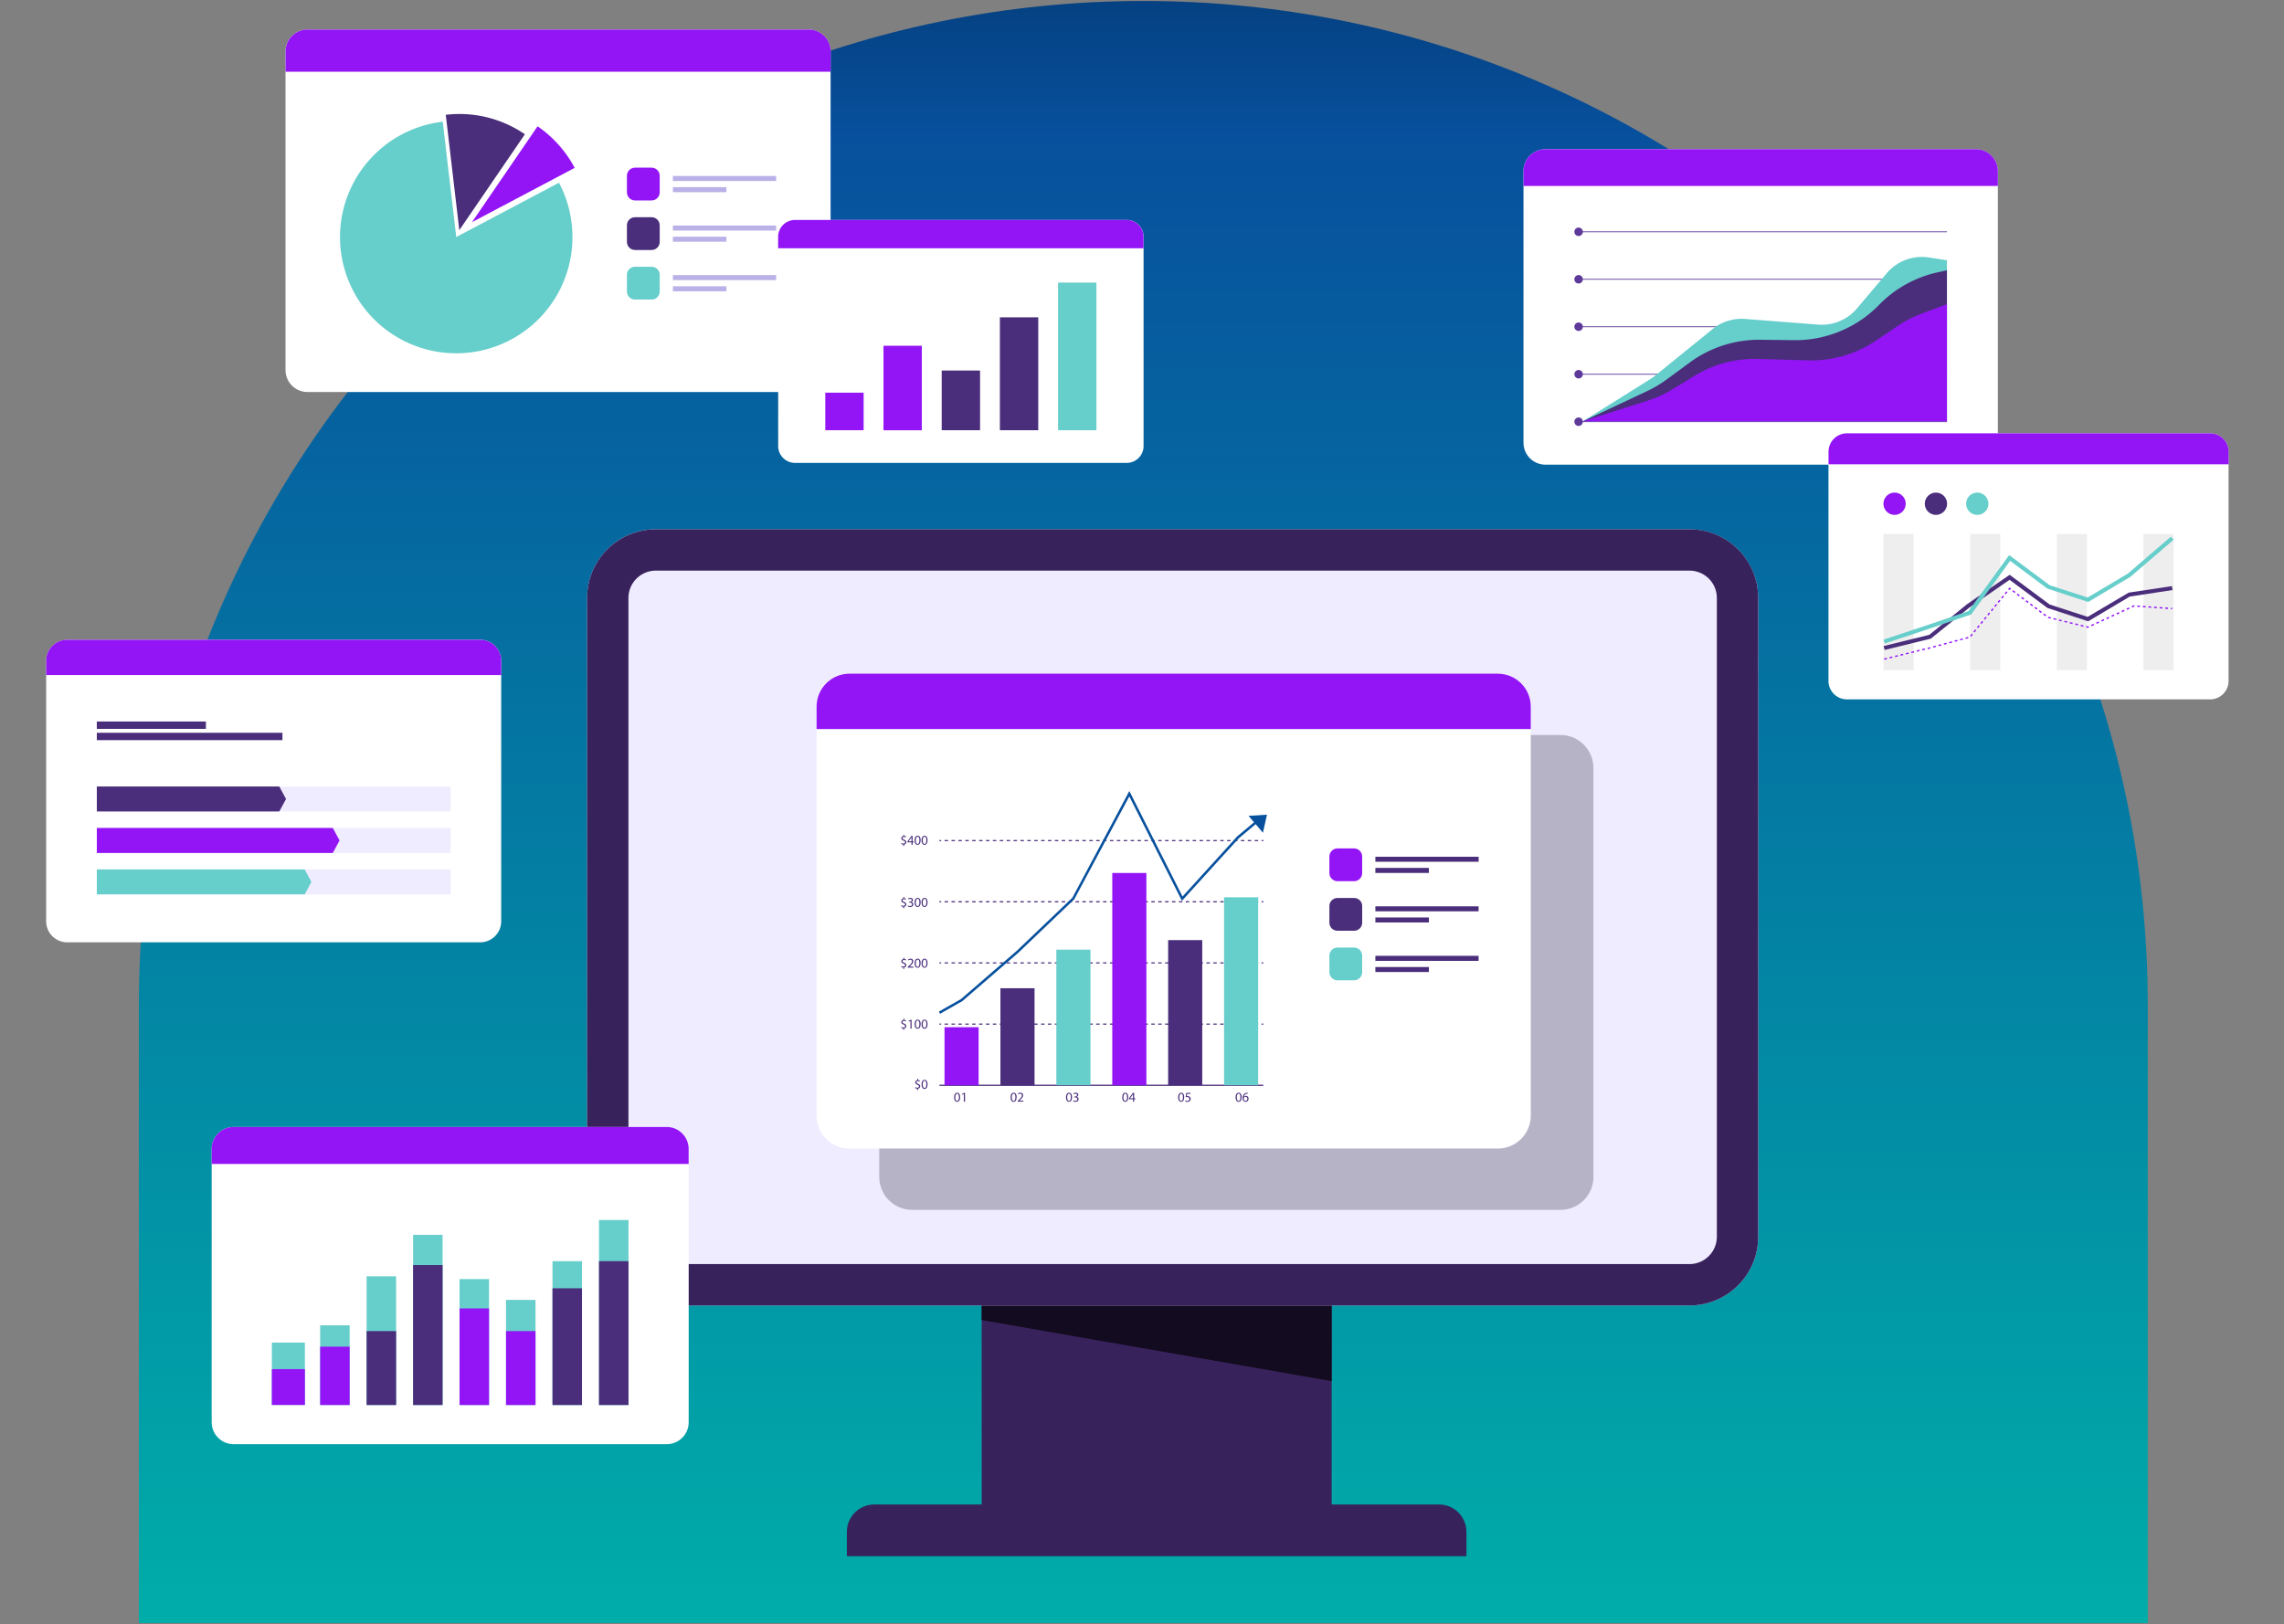 <svg xmlns="http://www.w3.org/2000/svg" fill="none" viewBox="0 0 464 330"><rect x="0" y="0" width="464" height="330" fill="#808080" stroke="none"/><g clip-path="url(#a)"><path fill="url(#b)" d="M28.21 204.25C28.21 91.55 119.57.2 232.26.2c112.7 0 204.06 91.36 204.06 204.05V329.8H28.21V204.25Z"/><g clip-path="url(#c)"><path fill="#38225C" d="M270.53 229.01h-71.1v84.93h71.1v-84.93Z"/><path fill="#130B1F" d="M199.43 219.75v48.49l71.1 12.41v-60.9h-71.1Z"/><path fill="#38225C" d="M177.62 305.71h114.72c3.08 0 5.57 2.5 5.57 5.57v4.94H172.04v-4.94c0-3.08 2.5-5.57 5.57-5.57h.01Z"/><path fill="#EFECFF" d="M133.23 107.56h209.99c7.7 0 13.96 6.25 13.96 13.96v129.79c0 7.7-6.25 13.96-13.96 13.96H133.23c-7.7 0-13.96-6.25-13.96-13.96v-129.8c0-7.7 6.25-13.96 13.96-13.96v.01Z"/><path fill="#38225C" d="M343.22 115.95a5.56 5.56 0 0 1 5.56 5.56V251.3a5.56 5.56 0 0 1-5.56 5.56H133.23a5.56 5.56 0 0 1-5.56-5.56V121.51a5.56 5.56 0 0 1 5.56-5.56h209.99Zm0-8.39H133.23a13.96 13.96 0 0 0-13.96 13.96v129.79c0 7.71 6.25 13.96 13.96 13.96h209.99c7.71 0 13.96-6.25 13.96-13.96v-129.8c0-7.71-6.25-13.96-13.96-13.96v.01Z"/><path fill="#2A2A3B" d="m305.36 237.83.11.01v-.01h-.11Z"/><path fill="#130B1F" d="M317.01 149.35H185.32c-3.7 0-6.7 3-6.7 6.7v83.1c0 3.7 3 6.7 6.7 6.7h131.69c3.7 0 6.7-3 6.7-6.7v-83.1c0-3.7-3-6.7-6.7-6.7Z" opacity=".25"/><path fill="white" d="M304.28 136.89H172.59c-3.7 0-6.7 3-6.7 6.7v83.1c0 3.7 3 6.7 6.7 6.7h131.69c3.7 0 6.7-3 6.7-6.7v-83.1c0-3.7-3-6.7-6.7-6.7Z"/><path fill="#9315F6" d="M172.59 136.89h131.69c3.7 0 6.7 3 6.7 6.7v4.55H165.89v-4.55c0-3.7 3-6.7 6.7-6.7Z"/><path fill="#66CECB" d="M275.09 192.54h-3.38c-.9 0-1.64.73-1.64 1.64v3.38c0 .9.74 1.64 1.64 1.64h3.38c.9 0 1.64-.73 1.64-1.64v-3.38c0-.9-.73-1.64-1.64-1.64Z"/><path fill="#4A2E7B" d="M300.38 194.23h-20.97v1.02h20.97v-1.02Zm-10.1 2.27h-10.87v1.02h10.87v-1.02Zm-15.18-14.03h-3.4c-.9 0-1.63.73-1.63 1.63v3.4c0 .9.73 1.63 1.63 1.63h3.4c.9 0 1.63-.73 1.63-1.63v-3.4c0-.9-.73-1.63-1.63-1.63Zm25.28 1.69h-20.97v1.02h20.97v-1.02Zm-10.1 2.27h-10.87v1.02h10.87v-1.02Z"/><path fill="#9315F6" d="M275.09 172.4h-3.38c-.9 0-1.64.73-1.64 1.64v3.38c0 .9.74 1.64 1.64 1.64h3.38c.9 0 1.64-.73 1.64-1.64v-3.38c0-.9-.73-1.64-1.64-1.64Z"/><path fill="#4A2E7B" d="M300.39 174.09h-20.98v1.02h20.98v-1.02Zm-10.11 2.27h-10.87v1.02h10.87v-1.02Zm-95.23 46.59c0 .61-.23.94-.62.94-.35 0-.59-.33-.59-.92 0-.6.26-.93.62-.93s.59.34.59.9v.01Zm-.97.03c0 .46.14.73.36.73.25 0 .37-.29.37-.75s-.11-.73-.36-.73c-.21 0-.37.26-.37.75Zm1.72-.68-.31.17-.05-.18.39-.21h.21v1.79h-.23v-1.56l-.01-.01Zm10.72.65c0 .61-.23.94-.62.94-.35 0-.59-.33-.59-.92 0-.6.26-.93.62-.93s.6.34.6.9v.01Zm-.97.03c0 .46.14.73.36.73.25 0 .37-.29.37-.75s-.1-.73-.36-.73c-.2 0-.37.26-.37.75Zm1.19.88v-.15l.2-.18c.45-.44.65-.67.66-.94 0-.18-.09-.35-.35-.35a.6.6 0 0 0-.38.15l-.08-.17a.8.8 0 0 1 .51-.18c.38 0 .55.26.55.52 0 .33-.24.6-.62.96l-.14.13h.8v.2h-1.14v.01Zm11.04-.91c0 .61-.23.94-.62.94-.35 0-.59-.33-.59-.92 0-.6.26-.93.62-.93s.59.34.59.9v.01Zm-.97.03c0 .46.14.73.36.73.25 0 .37-.29.37-.75s-.11-.73-.36-.73c-.21 0-.37.26-.37.75Zm1.25.61c.07.04.23.11.4.11.31 0 .41-.2.4-.35 0-.25-.23-.36-.46-.36h-.13v-.18h.13c.18 0 .4-.09.4-.3 0-.14-.09-.27-.31-.27a.64.64 0 0 0-.36.12l-.06-.18a.85.85 0 0 1 .47-.14c.35 0 .51.21.51.43 0 .19-.11.34-.33.42.22.05.4.21.4.46 0 .29-.22.54-.65.54a.92.92 0 0 1-.47-.12l.07-.19-.01.01Zm11.14-.64c0 .61-.23.94-.62.94-.35 0-.59-.33-.59-.92 0-.6.26-.93.62-.93s.59.34.59.9v.01Zm-.97.03c0 .46.14.73.36.73.25 0 .37-.29.37-.75s-.11-.73-.36-.73c-.21 0-.37.26-.37.75Zm1.94.88v-.49h-.83v-.16l.8-1.14h.26v1.11h.25v.19h-.25v.49h-.23Zm0-.67v-.88l-.15.26-.44.61h.59v.01Zm10.39-.24c0 .61-.23.94-.62.94-.35 0-.59-.33-.59-.92 0-.6.26-.93.62-.93s.6.34.6.9v.01Zm-.97.03c0 .46.14.73.36.73.25 0 .37-.29.37-.75s-.1-.73-.36-.73c-.2 0-.37.26-.37.75Zm2.26-.7h-.68l-.07.46.15-.01c.14 0 .28.03.38.1a.5.5 0 0 1 .26.46c0 .35-.28.61-.67.61a.95.95 0 0 1-.45-.11l.06-.18c.07.04.22.1.38.1.23 0 .42-.15.42-.39 0-.23-.16-.4-.51-.4l-.25.02.12-.86h.86v.2Zm10.38.67c0 .61-.23.94-.62.94-.35 0-.59-.33-.59-.92 0-.6.26-.93.62-.93s.6.34.6.9v.01Zm-.97.03c0 .46.14.73.36.73.25 0 .37-.29.37-.75s-.1-.73-.36-.73c-.2 0-.37.26-.37.75Zm2.22-.74-.18.01a.72.72 0 0 0-.62.64.54.54 0 0 1 .43-.21c.32 0 .54.23.54.58 0 .33-.22.63-.59.63s-.63-.3-.63-.76c0-.35.13-.63.3-.81a.92.92 0 0 1 .57-.26l.18-.01v.2-.01Zm-.07 1.04c0-.26-.15-.41-.37-.41a.4.4 0 0 0-.35.22.18.18 0 0 0-.03.11c0 .29.14.51.4.51.2 0 .34-.17.34-.43h.01Zm-69.92-14.03v-.28a.77.77 0 0 1-.42-.12l.07-.18c.1.07.24.12.4.12.2 0 .33-.11.33-.27 0-.16-.11-.24-.31-.33-.28-.11-.45-.24-.45-.48s.16-.4.42-.44v-.28h.17v.27c.17 0 .28.05.36.1l-.07.18c-.06-.03-.17-.09-.35-.09-.21 0-.29.13-.29.24 0 .14.1.21.34.31.28.12.43.26.43.5 0 .22-.15.42-.43.47v.29h-.17l-.03-.01Zm1.46-1.8-.31.17-.05-.18.39-.21h.21v1.79h-.23v-1.56l-.01-.01Zm2.07.65c0 .61-.23.94-.62.94-.35 0-.59-.33-.59-.92 0-.6.26-.93.62-.93s.6.33.6.9v.01Zm-.97.02c0 .46.14.73.36.73.25 0 .37-.29.37-.75s-.1-.73-.36-.73c-.2 0-.37.26-.37.75Zm2.38-.02c0 .61-.23.94-.62.94-.35 0-.59-.33-.59-.92 0-.6.26-.93.62-.93s.59.33.59.9v.01Zm-.97.02c0 .46.14.73.36.73.25 0 .37-.29.37-.75s-.11-.73-.36-.73c-.21 0-.37.26-.37.75Zm-1.15 13.36v-.28a.77.77 0 0 1-.42-.12l.07-.18c.1.07.24.12.4.12.2 0 .33-.11.33-.27 0-.16-.11-.24-.31-.33-.28-.11-.45-.24-.45-.48s.16-.4.42-.44v-.28h.17v.27c.16 0 .28.05.36.1l-.07.18c-.06-.03-.17-.09-.35-.09-.21 0-.29.13-.29.24 0 .14.1.21.34.31.28.12.43.26.43.5 0 .22-.15.42-.43.47v.29h-.17l-.03-.01Zm2.12-1.15c0 .61-.23.94-.62.94-.35 0-.59-.33-.59-.92 0-.6.26-.93.62-.93s.59.34.59.9v.01Zm-.97.02c0 .46.14.73.36.73.25 0 .37-.29.37-.75s-.11-.73-.36-.73c-.21 0-.37.26-.37.75Zm-3.97-23.48v-.28a.77.77 0 0 1-.42-.12l.07-.18c.1.07.24.12.4.12.2 0 .33-.11.33-.27 0-.16-.11-.24-.31-.33-.28-.11-.45-.24-.45-.48s.16-.4.42-.44v-.28h.17v.27c.17 0 .28.05.36.1l-.07.18c-.06-.03-.17-.09-.35-.09-.21 0-.29.13-.29.24 0 .14.1.21.34.31.28.12.43.26.43.5 0 .22-.15.42-.43.47v.29h-.17l-.03-.01Zm.93-.24v-.15l.19-.18c.46-.43.66-.67.67-.94 0-.18-.09-.35-.35-.35a.6.6 0 0 0-.38.15l-.08-.17a.8.8 0 0 1 .51-.18c.39 0 .55.26.55.52 0 .33-.24.6-.62.96l-.14.13h.8v.2h-1.14l-.01.01Zm2.6-.92c0 .61-.23.94-.62.94-.35 0-.59-.33-.59-.92 0-.6.26-.93.62-.93s.6.34.6.9v.01Zm-.97.03c0 .47.14.73.36.73.25 0 .37-.29.37-.75s-.1-.73-.36-.73c-.2 0-.37.26-.37.75Zm2.38-.03c0 .61-.23.94-.62.94-.35 0-.59-.33-.59-.92 0-.6.26-.93.62-.93s.59.34.59.9v.01Zm-.97.03c0 .47.14.73.36.73.25 0 .37-.29.37-.75s-.11-.73-.36-.73c-.21 0-.37.26-.37.75Zm-3.97-11.22v-.28a.77.77 0 0 1-.42-.12l.07-.18c.1.07.24.12.4.12.2 0 .33-.11.33-.27 0-.16-.11-.24-.31-.33-.28-.11-.45-.24-.45-.48s.16-.4.42-.44v-.28h.17v.27c.17 0 .28.05.36.1l-.07.18c-.06-.03-.17-.09-.35-.09-.21 0-.29.13-.29.24 0 .14.1.21.34.31.28.12.43.26.43.5 0 .22-.15.42-.43.47v.29h-.17l-.03-.01Zm.99-.52c.07.04.23.11.4.11.31 0 .41-.2.4-.35 0-.25-.23-.36-.46-.36h-.13v-.18h.13c.18 0 .4-.09.4-.3 0-.14-.09-.27-.31-.27a.64.64 0 0 0-.36.12l-.06-.18a.85.85 0 0 1 .47-.14c.35 0 .51.21.51.43 0 .18-.11.34-.33.42.22.05.4.21.4.46 0 .29-.22.54-.65.54a.92.92 0 0 1-.47-.12l.07-.19-.01.01Zm2.54-.64c0 .61-.23.94-.62.94-.35 0-.59-.33-.59-.92 0-.6.26-.93.62-.93s.6.34.6.9v.01Zm-.97.03c0 .46.14.73.36.73.25 0 .37-.29.37-.75s-.1-.73-.36-.73c-.2 0-.37.26-.37.75Zm2.38-.03c0 .61-.23.94-.62.94-.35 0-.59-.33-.59-.92 0-.6.26-.93.62-.93s.59.34.59.9v.01Zm-.97.03c0 .46.14.73.36.73.25 0 .37-.29.37-.75s-.11-.73-.36-.73c-.21 0-.37.26-.37.75Zm-3.97-11.51v-.28a.77.77 0 0 1-.42-.12l.07-.18c.1.07.24.12.4.12.2 0 .33-.11.33-.27 0-.16-.11-.24-.31-.33-.28-.11-.45-.24-.45-.48s.16-.4.42-.44v-.28h.17v.27c.17 0 .28.05.36.1l-.07.18c-.06-.03-.17-.09-.35-.09-.21 0-.29.13-.29.24 0 .14.1.21.34.31.28.12.43.26.43.5 0 .22-.15.42-.43.47v.29h-.17l-.03-.01Zm1.68-.23v-.49h-.83V171l.8-1.14h.26v1.11h.25v.19h-.25v.49h-.23Zm0-.68v-.88l-.15.26-.44.61h.59v.01Zm1.85-.24c0 .61-.23.94-.62.94-.35 0-.59-.33-.59-.92 0-.6.26-.93.62-.93s.6.34.6.9v.01Zm-.97.03c0 .47.14.73.36.73.25 0 .37-.29.37-.75s-.1-.73-.36-.73c-.2 0-.37.26-.37.75Zm2.38-.03c0 .61-.23.94-.62.94-.35 0-.59-.33-.59-.92 0-.6.26-.93.62-.93s.59.34.59.9v.01Zm-.97.03c0 .47.14.73.36.73.25 0 .37-.29.37-.75s-.11-.73-.36-.73c-.21 0-.37.26-.37.75Zm69.18 49.65h-65.79v.24h65.79v-.24Zm-65.44-12.43h-.35v.24h.35v-.24Zm64.39.24h-.7v-.24h.7v.24Zm-1.4 0h-.7v-.24h.7v.24Zm-1.4 0h-.7v-.24h.7v.24Zm-1.4 0h-.7v-.24h.7v.24Zm-1.4 0h-.7v-.24h.7v.24Zm-1.4 0h-.7v-.24h.7v.24Zm-1.4 0h-.7v-.24h.7v.24Zm-1.4 0h-.7v-.24h.7v.24Zm-1.4 0h-.7v-.24h.7v.24Zm-1.4 0h-.7v-.24h.7v.24Zm-1.4 0h-.7v-.24h.7v.24Zm-1.4 0h-.7v-.24h.7v.24Zm-1.4 0h-.7v-.24h.7v.24Zm-1.4 0h-.7v-.24h.7v.24Zm-1.4 0h-.7v-.24h.7v.24Zm-1.4 0h-.7v-.24h.7v.24Zm-1.4 0h-.7v-.24h.7v.24Zm-1.4 0h-.7v-.24h.7v.24Zm-1.4 0h-.7v-.24h.7v.24Zm-1.4 0h-.7v-.24h.7v.24Zm-1.4 0h-.7v-.24h.7v.24Zm-1.4 0h-.7v-.24h.7v.24Zm-1.4 0h-.7v-.24h.7v.24Zm-1.4 0h-.7v-.24h.7v.24Zm-1.4 0h-.7v-.24h.7v.24Zm-1.4 0h-.7v-.24h.7v.24Zm-1.4 0h-.7v-.24h.7v.24Zm-1.4 0h-.7v-.24h.7v.24Zm-1.4 0h-.7v-.24h.7v.24Zm-1.39 0h-.7v-.24h.7v.24Zm-1.41 0h-.7v-.24h.7v.24Zm-1.39 0h-.7v-.24h.7v.24Zm-1.4 0h-.7v-.24h.7v.24Zm-1.4 0h-.7v-.24h.7v.24Zm-1.4 0h-.7v-.24h.7v.24Zm-1.4 0h-.7v-.24h.7v.24Zm-1.4 0h-.7v-.24h.7v.24Zm-1.4 0h-.7v-.24h.7v.24Zm-1.4 0h-.7v-.24h.7v.24Zm-1.4 0h-.7v-.24h.7v.24Zm-1.4 0h-.7v-.24h.7v.24Zm-1.4 0h-.7v-.24h.7v.24Zm-1.4 0h-.7v-.24h.7v.24Zm-1.4 0h-.7v-.24h.7v.24Zm-1.4 0h-.7v-.24h.7v.24Zm-1.4 0h-.7v-.24h.7v.24Zm64.04-.24h-.35v.24h.35v-.24Zm-65.44-12.43h-.35v.24h.35v-.24Zm64.39.24h-.7v-.24h.7v.24Zm-1.4 0h-.7v-.24h.7v.24Zm-1.4 0h-.7v-.24h.7v.24Zm-1.4 0h-.7v-.24h.7v.24Zm-1.4 0h-.7v-.24h.7v.24Zm-1.4 0h-.7v-.24h.7v.24Zm-1.4 0h-.7v-.24h.7v.24Zm-1.4 0h-.7v-.24h.7v.24Zm-1.4 0h-.7v-.24h.7v.24Zm-1.4 0h-.7v-.24h.7v.24Zm-1.4 0h-.7v-.24h.7v.24Zm-1.4 0h-.7v-.24h.7v.24Zm-1.4 0h-.7v-.24h.7v.24Zm-1.4 0h-.7v-.24h.7v.24Zm-1.4 0h-.7v-.24h.7v.24Zm-1.4 0h-.7v-.24h.7v.24Zm-1.4 0h-.7v-.24h.7v.24Zm-1.4 0h-.7v-.24h.7v.24Zm-1.4 0h-.7v-.24h.7v.24Zm-1.4 0h-.7v-.24h.7v.24Zm-1.4 0h-.7v-.24h.7v.24Zm-1.4 0h-.7v-.24h.7v.24Zm-1.4 0h-.7v-.24h.7v.24Zm-1.4 0h-.7v-.24h.7v.24Zm-1.4 0h-.7v-.24h.7v.24Zm-1.4 0h-.7v-.24h.7v.24Zm-1.4 0h-.7v-.24h.7v.24Zm-1.4 0h-.7v-.24h.7v.24Zm-1.4 0h-.7v-.24h.7v.24Zm-1.39 0h-.7v-.24h.7v.24Zm-1.41 0h-.7v-.24h.7v.24Zm-1.39 0h-.7v-.24h.7v.24Zm-1.4 0h-.7v-.24h.7v.24Zm-1.4 0h-.7v-.24h.7v.24Zm-1.4 0h-.7v-.24h.7v.24Zm-1.4 0h-.7v-.24h.7v.24Zm-1.4 0h-.7v-.24h.7v.24Zm-1.4 0h-.7v-.24h.7v.24Zm-1.4 0h-.7v-.24h.7v.24Zm-1.4 0h-.7v-.24h.7v.24Zm-1.4 0h-.7v-.24h.7v.24Zm-1.4 0h-.7v-.24h.7v.24Zm-1.4 0h-.7v-.24h.7v.24Zm-1.4 0h-.7v-.24h.7v.24Zm-1.4 0h-.7v-.24h.7v.24Zm-1.4 0h-.7v-.24h.7v.24Zm64.04-.24h-.35v.24h.35v-.24Zm-65.44-12.43h-.35v.24h.35v-.24Zm64.39.24h-.7v-.24h.7v.24Zm-1.4 0h-.7v-.24h.7v.24Zm-1.4 0h-.7v-.24h.7v.24Zm-1.4 0h-.7v-.24h.7v.24Zm-1.4 0h-.7v-.24h.7v.24Zm-1.4 0h-.7v-.24h.7v.24Zm-1.4 0h-.7v-.24h.7v.24Zm-1.4 0h-.7v-.24h.7v.24Zm-1.4 0h-.7v-.24h.7v.24Zm-1.4 0h-.7v-.24h.7v.24Zm-1.4 0h-.7v-.24h.7v.24Zm-1.4 0h-.7v-.24h.7v.24Zm-1.4 0h-.7v-.24h.7v.24Zm-1.4 0h-.7v-.24h.7v.24Zm-1.4 0h-.7v-.24h.7v.24Zm-1.4 0h-.7v-.24h.7v.24Zm-1.4 0h-.7v-.24h.7v.24Zm-1.4 0h-.7v-.24h.7v.24Zm-1.4 0h-.7v-.24h.7v.24Zm-1.4 0h-.7v-.24h.7v.24Zm-1.4 0h-.7v-.24h.7v.24Zm-1.4 0h-.7v-.24h.7v.24Zm-1.4 0h-.7v-.24h.7v.24Zm-1.4 0h-.7v-.24h.7v.24Zm-1.4 0h-.7v-.24h.7v.24Zm-1.4 0h-.7v-.24h.7v.24Zm-1.4 0h-.7v-.24h.7v.24Zm-1.4 0h-.7v-.24h.7v.24Zm-1.4 0h-.7v-.24h.7v.24Zm-1.39 0h-.7v-.24h.7v.24Zm-1.41 0h-.7v-.24h.7v.24Zm-1.39 0h-.7v-.24h.7v.24Zm-1.4 0h-.7v-.24h.7v.24Zm-1.4 0h-.7v-.24h.7v.24Zm-1.4 0h-.7v-.24h.7v.24Zm-1.4 0h-.7v-.24h.7v.24Zm-1.4 0h-.7v-.24h.7v.24Zm-1.4 0h-.7v-.24h.7v.24Zm-1.4 0h-.7v-.24h.7v.24Zm-1.4 0h-.7v-.24h.7v.24Zm-1.4 0h-.7v-.24h.7v.24Zm-1.4 0h-.7v-.24h.7v.24Zm-1.4 0h-.7v-.24h.7v.24Zm-1.4 0h-.7v-.24h.7v.24Zm-1.4 0h-.7v-.24h.7v.24Zm-1.4 0h-.7v-.24h.7v.24Zm64.04-.24h-.35v.24h.35v-.24Zm-65.44-12.43h-.35v.24h.35v-.24Zm64.39.24h-.7v-.24h.7v.24Zm-1.4 0h-.7v-.24h.7v.24Zm-1.4 0h-.7v-.24h.7v.24Zm-1.4 0h-.7v-.24h.7v.24Zm-1.4 0h-.7v-.24h.7v.24Zm-1.4 0h-.7v-.24h.7v.24Zm-1.4 0h-.7v-.24h.7v.24Zm-1.4 0h-.7v-.24h.7v.24Zm-1.4 0h-.7v-.24h.7v.24Zm-1.4 0h-.7v-.24h.7v.24Zm-1.4 0h-.7v-.24h.7v.24Zm-1.4 0h-.7v-.24h.7v.24Zm-1.4 0h-.7v-.24h.7v.24Zm-1.4 0h-.7v-.24h.7v.24Zm-1.4 0h-.7v-.24h.7v.24Zm-1.4 0h-.7v-.24h.7v.24Zm-1.4 0h-.7v-.24h.7v.24Zm-1.4 0h-.7v-.24h.7v.24Zm-1.4 0h-.7v-.24h.7v.24Zm-1.4 0h-.7v-.24h.7v.24Zm-1.4 0h-.7v-.24h.7v.24Zm-1.4 0h-.7v-.24h.7v.24Zm-1.4 0h-.7v-.24h.7v.24Zm-1.4 0h-.7v-.24h.7v.24Zm-1.4 0h-.7v-.24h.7v.24Zm-1.4 0h-.7v-.24h.7v.24Zm-1.4 0h-.7v-.24h.7v.24Zm-1.4 0h-.7v-.24h.7v.24Zm-1.4 0h-.7v-.24h.7v.24Zm-1.39 0h-.7v-.24h.7v.24Zm-1.41 0h-.7v-.24h.7v.24Zm-1.39 0h-.7v-.24h.7v.24Zm-1.4 0h-.7v-.24h.7v.24Zm-1.4 0h-.7v-.24h.7v.24Zm-1.4 0h-.7v-.24h.7v.24Zm-1.4 0h-.7v-.24h.7v.24Zm-1.4 0h-.7v-.24h.7v.24Zm-1.4 0h-.7v-.24h.7v.24Zm-1.4 0h-.7v-.24h.7v.24Zm-1.4 0h-.7v-.24h.7v.24Zm-1.4 0h-.7v-.24h.7v.24Zm-1.4 0h-.7v-.24h.7v.24Zm-1.4 0h-.7v-.24h.7v.24Zm-1.4 0h-.7v-.24h.7v.24Zm-1.4 0h-.7v-.24h.7v.24Zm-1.4 0h-.7v-.24h.7v.24Zm64.04-.24h-.35v.24h.35v-.24Z"/><path fill="#9315F6" d="M198.81 208.73h-6.93v11.8h6.93v-11.8Z"/><path fill="#4A2E7B" d="M210.17 200.81h-6.93v19.72h6.93v-19.72Z"/><path fill="#66CECB" d="M221.53 192.97h-6.93v27.55h6.93v-27.55Z"/><path fill="#9315F6" d="M232.89 177.39h-6.93v43.14h6.93v-43.14Z"/><path fill="#4A2E7B" d="M244.24 191.03h-6.93v29.49h6.93v-29.49Z"/><path fill="#66CECB" d="M255.6 182.33h-6.93v38.2h6.93v-38.2Z"/><path fill="#07509D" d="m190.98 206-.25-.44 4.49-2.55 11.32-9.79 11.32-10.81 11.57-21.68 10.8 21.44 11.11-12.22 3.49-2.92.32.39-3.46 2.9-11.58 12.73-10.69-21.22-11.18 20.91-11.36 10.85-11.37 9.83-4.53 2.58Z"/><path fill="#07509D" d="m257.4 165.54-3.76.24 2.93 3.43.82-3.67Z"/><path fill="white" d="M401.42 30.32h-87.47c-2.46 0-4.45 2-4.45 4.45v55.2c0 2.46 2 4.45 4.45 4.45h87.47c2.46 0 4.45-2 4.45-4.45v-55.2c0-2.46-2-4.45-4.45-4.45Z"/><path fill="#9315F6" d="M313.95 30.32h87.47a4.45 4.45 0 0 1 4.45 4.45v3.02H309.5v-3.02a4.45 4.45 0 0 1 4.45-4.45Z"/><path fill="#5D399A" d="M395.53 47.02H320.7v.17h74.83v-.17Zm0 9.64H320.7v.17h74.83v-.17Zm0 9.65H320.7v.17h74.83v-.17Zm0 9.65H320.7v.17h74.83v-.17Zm0 9.64H320.7v.17h74.83v-.17Z"/><path fill="#66CECB" d="m321.56 85.61 13.68-8.56c.32-.2.63-.42.93-.66l11.76-9.53a9.3 9.3 0 0 1 6.59-2.05l14.88 1.15c2.98.23 5.9-.99 7.83-3.27l6.08-7.18a9.33 9.33 0 0 1 8.55-3.19l3.67.57v32.73h-73.97v-.01Z"/><path fill="#4A2E7B" d="m321.56 85.61 13.06-6.14a23.66 23.66 0 0 0 3.96-2.36l4.69-3.45a23.8 23.8 0 0 1 14.37-4.62l6.79.08a23.77 23.77 0 0 0 17.23-7.09l.15-.16a23.76 23.76 0 0 1 11.64-6.49l2.07-.47v30.7h-73.97.01Z"/><path fill="#9315F6" d="m321.56 85.61 13.12-4.18a23.67 23.67 0 0 0 5.07-2.31l4.53-2.77a23.32 23.32 0 0 1 12.79-3.41l10.29.29c4.86.13 9.64-1.25 13.67-3.97l4.5-3.03a22.99 22.99 0 0 1 4.88-2.51l5.12-1.91v23.82h-73.97v-.02Z"/><path fill="#5D399A" d="M320.7 47.96a.86.86 0 1 1 0-1.72.86.86 0 0 1 0 1.72Zm0 9.65a.86.86 0 1 1 0-1.72.86.86 0 0 1 0 1.72Zm0 9.64a.86.86 0 1 1 0-1.72.86.86 0 0 1 0 1.72Zm0 9.65a.86.86 0 1 1 0-1.72.86.86 0 0 1 0 1.72Zm0 9.65a.86.86 0 1 1 0-1.72.86.86 0 0 1 0 1.72Z"/><path fill="white" d="M448.99 88.05h-73.78a3.75 3.75 0 0 0-3.75 3.75v46.56a3.75 3.75 0 0 0 3.75 3.75h73.78a3.75 3.75 0 0 0 3.75-3.75V91.8a3.75 3.75 0 0 0-3.75-3.75Z"/><path fill="#9315F6" d="M375.22 88.05H449a3.75 3.75 0 0 1 3.75 3.75v2.55h-81.28V91.8a3.75 3.75 0 0 1 3.75-3.75Z"/><path fill="#EEEEEE" d="M423.98 108.51h-6.14v27.68h6.14v-27.68Zm-35.21 0h-6.14v27.68h6.14v-27.68Zm17.6 0h-6.14v27.68h6.14v-27.68Zm35.21 0h-6.14v27.68h6.14v-27.68Z"/><path fill="#4A2E7B" d="m382.88 132.07-.22-.79 9.28-2.28 7.65-6.21 8.68-5.99 8.13 6.04 7.71 2.51 8.34-4.93 8.78-1.32.13.8-8.69 1.32-8.45 5.03-8.29-2.72-7.68-5.71-8.13 5.61-7.87 6.34-9.37 2.3Z"/><path fill="#66CECB" d="m382.91 130.75-.28-.77 9.28-3.08 8-2.73 8.26-11.38 8.23 6.13 7.71 2.5 8.18-4.87 8.72-7.49.57.61-8.77 7.53-8.59 5.12-8.29-2.72-7.57-5.63-7.91 10.88-8.25 2.82-9.29 3.08Z"/><path fill="#9315F6" d="m382.81 134.06-.07-.26.55-.14.07.26-.55.14Zm1.1-.27-.07-.26.55-.14.07.26-.55.14Zm1.11-.27-.07-.26.55-.14.07.26-.55.14Zm1.1-.27-.07-.26.55-.14.07.26-.55.14Zm1.11-.27-.07-.26.55-.14.07.26-.55.14Zm1.1-.27-.07-.26.55-.14.07.26-.55.14Zm1.11-.28-.07-.26.55-.14.07.26-.55.14Zm1.1-.27-.07-.26.55-.14.07.26-.55.14Zm1.11-.27-.07-.26.52-.13.1.26-.56.14.01-.01Zm1.11-.29-.08-.26.55-.15.08.26-.55.15Zm1.09-.29-.08-.26.55-.15.08.26-.55.15Zm1.1-.3-.08-.26.55-.15.08.26-.55.15Zm1.1-.29-.08-.26.55-.15.08.26-.55.15Zm1.1-.3-.08-.26.55-.15.08.26-.55.15Zm1.1-.3-.08-.26.55-.15.08.26-.55.15Zm1.1-.29-.08-.26.55-.15.08.26-.55.15Zm1.09-.46-.22-.17.35-.43.22.17-.35.43Zm.7-.87-.22-.17.35-.43.22.17-.35.43Zm.7-.86-.22-.17.35-.43.22.17-.35.43Zm22.34-.06-.41-.1.07-.26.3.07.14-.06.12.25-.23.11.01-.01Zm-.96-.23-.55-.14.07-.26.55.14-.07.26Zm1.71-.11-.12-.25.51-.24.12.25-.51.24Zm-2.81-.17-.55-.14.07-.26.55.14-.07.26Zm-1.11-.27-.55-.14.07-.26.55.14-.07.26Zm-18.46-.02-.23-.17.35-.43.23.17-.35.43Zm23.4-.01-.12-.25.51-.24.12.25-.51.24Zm-6.04-.24-.55-.14.07-.26.55.14-.07.26Zm7.07-.24-.12-.25.51-.24.12.25-.51.24Zm-8.18-.03-.55-.14.07-.26.55.14-.07.26Zm-1.1-.28-.55-.14.07-.26.55.14-.07.26Zm-14.45-.06-.22-.17.35-.43.22.17-.35.43Zm24.76-.1-.12-.25.51-.24.12.25-.51.24Zm-11.42-.11-.55-.14.07-.26.55.14-.07.26Zm12.45-.37-.12-.25.51-.24.12.25-.51.24Zm-13.51-.12-.45-.34.18-.22.45.34-.18.22Zm-11.58-.16-.22-.17.35-.43.22.17-.35.43Zm26.12-.19-.12-.25.51-.24.12.25-.51.24Zm-15.44-.32-.45-.34.18-.22.45.34-.18.22Zm16.47-.15-.12-.25.51-.24.12.25-.51.24Zm-26.44-.2-.22-.17.35-.43.22.17-.35.43Zm27.46-.28-.12-.25.51-.24.12.25-.51.24Zm-18.38-.05-.45-.34.18-.22.45.34-.18.22Zm27.55-.07-.28-.02.02-.27.28.02-.02.27Zm-.86-.06-.57-.04.02-.27.57.04-.02.27Zm-1.13-.08-.57-.04.02-.27.57.04-.02.27Zm-1.14-.08-.57-.04.02-.27.57.04-.02.27Zm-1.14-.08-.57-.04.02-.27.57.04-.02.27Zm-3.87-.05-.12-.25.48-.22h.12l-.02.28h-.04l-.41.18-.01.01Zm2.73-.03-.57-.04.02-.27.57.04-.02.27Zm-30.52-.08-.22-.17.35-.43.22.17-.35.43Zm29.38 0-.57-.04.02-.27.57.04-.02.27Zm-21.9-.15-.45-.34.18-.22.45.34-.18.22Zm-.89-.67-.45-.34.18-.22.45.34-.18.22Zm-5.89-.04-.23-.17.35-.43.22.17-.35.43h.01Zm4.99-.64-.45-.34.18-.22.45.34-.18.22Zm-4.29-.22-.22-.17.35-.43.22.17-.35.43Zm3.39-.45-.45-.34.18-.22.45.34-.18.22Zm-2.68-.41-.22-.17.35-.43.22.17-.35.43Zm1.79-.27-.45-.34.18-.22.45.34-.18.22Zm-1.09-.59-.22-.17.29-.36.3.22-.18.22-.07-.06-.12.15Zm-23.28-15.28a2.26 2.26 0 1 1 0-4.52 2.26 2.26 0 0 1 0 4.52Z"/><path fill="#4A2E7B" d="M393.29 104.62a2.26 2.26 0 1 1 0-4.52 2.26 2.26 0 0 1 0 4.52Z"/><path fill="#66CECB" d="M401.69 104.62a2.26 2.26 0 1 1 0-4.52 2.26 2.26 0 0 1 0 4.52Z"/><path fill="white" d="M164.27 6H62.47C60 6 58 8 58 10.47v64.72c0 2.47 2 4.47 4.47 4.47h101.8c2.47 0 4.47-2 4.47-4.47V10.47c0-2.47-2-4.47-4.47-4.47Z"/><path fill="#9315F6" d="M62.48 6h101.8a4.47 4.47 0 0 1 4.47 4.47v4.11H58.01v-4.11A4.47 4.47 0 0 1 62.48 6Zm54.27 28.11a23.85 23.85 0 0 0-7.54-8.45L95.88 45.15l20.87-11.04Z"/><path fill="#4A2E7B" d="M106.64 27.29a23.48 23.48 0 0 0-16.08-3.96l2.75 23.44 13.33-19.49v.01Z"/><path fill="#66CECB" d="M115.32 41.46a23.39 23.39 0 0 0-1.76-4.33L92.69 48.17l-2.75-23.44a23.61 23.61 0 1 0 25.38 16.73Zm17.06 12.75H129c-.9 0-1.64.73-1.64 1.64v3.38c0 .9.73 1.64 1.64 1.64h3.38c.9 0 1.64-.73 1.64-1.64v-3.38c0-.9-.73-1.64-1.64-1.64Z"/><path fill="#B9B1E7" d="M157.67 55.9H136.7v1.02h20.97V55.9Zm-10.1 2.27H136.7v1.02h10.87v-1.02Z"/><path fill="#4A2E7B" d="M132.38 44.14H129c-.9 0-1.64.73-1.64 1.64v3.38c0 .9.73 1.64 1.64 1.64h3.38c.9 0 1.64-.73 1.64-1.64v-3.38c0-.9-.73-1.64-1.64-1.64Z"/><path fill="#B9B1E7" d="M157.67 45.83H136.7v1.02h20.97v-1.02Zm-10.1 2.27H136.7v1.02h10.87V48.1Z"/><path fill="#9315F6" d="M132.38 34.07H129c-.9 0-1.64.73-1.64 1.64v3.38c0 .9.73 1.64 1.64 1.64h3.38c.9 0 1.64-.73 1.64-1.64v-3.38c0-.9-.73-1.64-1.64-1.64Z"/><path fill="#B9B1E7" d="M157.68 35.76H136.7v1.02h20.98v-1.02Zm-10.11 2.27H136.7v1.02h10.87v-1.02Z"/><path fill="white" d="M135.44 229H47.47C45 229 43 231 43 233.47v55.52c0 2.47 2 4.47 4.47 4.47h87.97c2.47 0 4.47-2 4.47-4.47v-55.52c0-2.47-2-4.47-4.47-4.47Z"/><path fill="#9315F6" d="M47.47 229h87.96a4.47 4.47 0 0 1 4.47 4.47v3.04H43v-3.04a4.47 4.47 0 0 1 4.47-4.47Z"/><path fill="#66CECB" d="M99.35 259.91h-5.99v25.59h5.99v-25.59Z"/><path fill="#9315F6" d="M99.35 265.87h-5.99v19.63h5.99v-19.63Z"/><path fill="#66CECB" d="M61.94 272.81h-6.71v12.68h6.71v-12.68Z"/><path fill="#9315F6" d="M61.94 278.21h-6.71v7.28h6.71v-7.28Z"/><path fill="#66CECB" d="M108.79 264.14h-5.99v21.36h5.99v-21.36Z"/><path fill="#9315F6" d="M108.79 270.48h-5.99v15.02h5.99v-15.02Z"/><path fill="#66CECB" d="M80.47 259.35h-5.99v26.15h5.99v-26.15Z"/><path fill="#4A2E7B" d="M80.47 270.48h-5.99v15.02h5.99v-15.02Z"/><path fill="#66CECB" d="M71.03 269.3h-5.99v16.19h5.99V269.3Z"/><path fill="#9315F6" d="M71.03 273.64h-5.99v11.86h5.99v-11.86Z"/><path fill="#66CECB" d="M89.91 250.92h-5.99v34.58h5.99v-34.58Z"/><path fill="#4A2E7B" d="M89.91 257.06h-5.99v28.44h5.99v-28.44Z"/><path fill="#66CECB" d="M118.23 256.27h-5.99v29.23h5.99v-29.23Z"/><path fill="#4A2E7B" d="M118.23 261.78h-5.99v23.72h5.99v-23.72Z"/><path fill="#66CECB" d="M127.68 247.91h-5.99v37.59h5.99v-37.59Z"/><path fill="#4A2E7B" d="M127.68 256.27h-5.99v29.23h5.99v-29.23Z"/><path fill="white" d="M97.55 130h-83.9a4.27 4.27 0 0 0-4.27 4.27v52.94a4.27 4.27 0 0 0 4.27 4.27h83.9a4.27 4.27 0 0 0 4.27-4.27v-52.94a4.27 4.27 0 0 0-4.27-4.27Z"/><path fill="#9315F6" d="M13.65 130h83.9a4.27 4.27 0 0 1 4.27 4.27v2.9H9.38v-2.9a4.27 4.27 0 0 1 4.27-4.27Z"/><path fill="#4A2E7B" d="M41.83 146.61H19.67v1.5h22.16v-1.5Zm15.55 2.29H19.67v1.5h37.71v-1.5Z"/><path fill="#EFECFF" d="M91.54 159.82H19.67v5.07h71.87v-5.07Z"/><path fill="#4A2E7B" d="M19.67 159.82v5.07h37.07l1.37-2.53-1.37-2.54H19.67Z"/><path fill="#EFECFF" d="M91.54 168.24H19.67v5.07h71.87v-5.07Z"/><path fill="#9315F6" d="M19.67 168.24v5.08h47.94l1.37-2.54-1.37-2.54H19.67Z"/><path fill="#EFECFF" d="M91.54 176.67H19.67v5.07h71.87v-5.07Z"/><path fill="#66CECB" d="M19.67 176.67v5.07h42.22l1.37-2.54-1.37-2.53H19.67Z"/><path fill="white" d="M228.89 44.69h-67.37a3.43 3.43 0 0 0-3.43 3.43v42.51c0 1.9 1.53 3.43 3.43 3.43h67.37c1.9 0 3.43-1.54 3.43-3.43V48.12c0-1.9-1.54-3.43-3.43-3.43Z"/><path fill="#9315F6" d="M161.51 44.69h67.37a3.44 3.44 0 0 1 3.43 3.43v2.33h-74.23v-2.33a3.44 3.44 0 0 1 3.43-3.43Zm25.76 25.56h-7.79v17.18h7.79V70.25Z"/><path fill="#4A2E7B" d="M199.1 75.29h-7.79v12.13h7.79V75.29Z"/><path fill="#9315F6" d="M175.45 79.79h-7.79v7.63h7.79v-7.63Z"/><path fill="#4A2E7B" d="M210.92 64.48h-7.79v22.94h7.79V64.48Z"/><path fill="#66CECB" d="M222.74 57.42h-7.79v30h7.79v-30Z"/></g></g><defs><clipPath id="a"><path fill="white" d="M0 0h464v330H0z"/></clipPath><clipPath id="c"><path fill="white" d="M-11 0h463.75v319.95H-11z"/></clipPath><linearGradient id="b" x1="232.59" x2="232.59" y1="-33.93" y2="330.05" gradientUnits="userSpaceOnUse"><stop offset="0" stop-color="#022F60"/><stop offset=".17" stop-color="#07509D"/><stop offset="1" stop-color="#00ADA9"/></linearGradient></defs></svg>